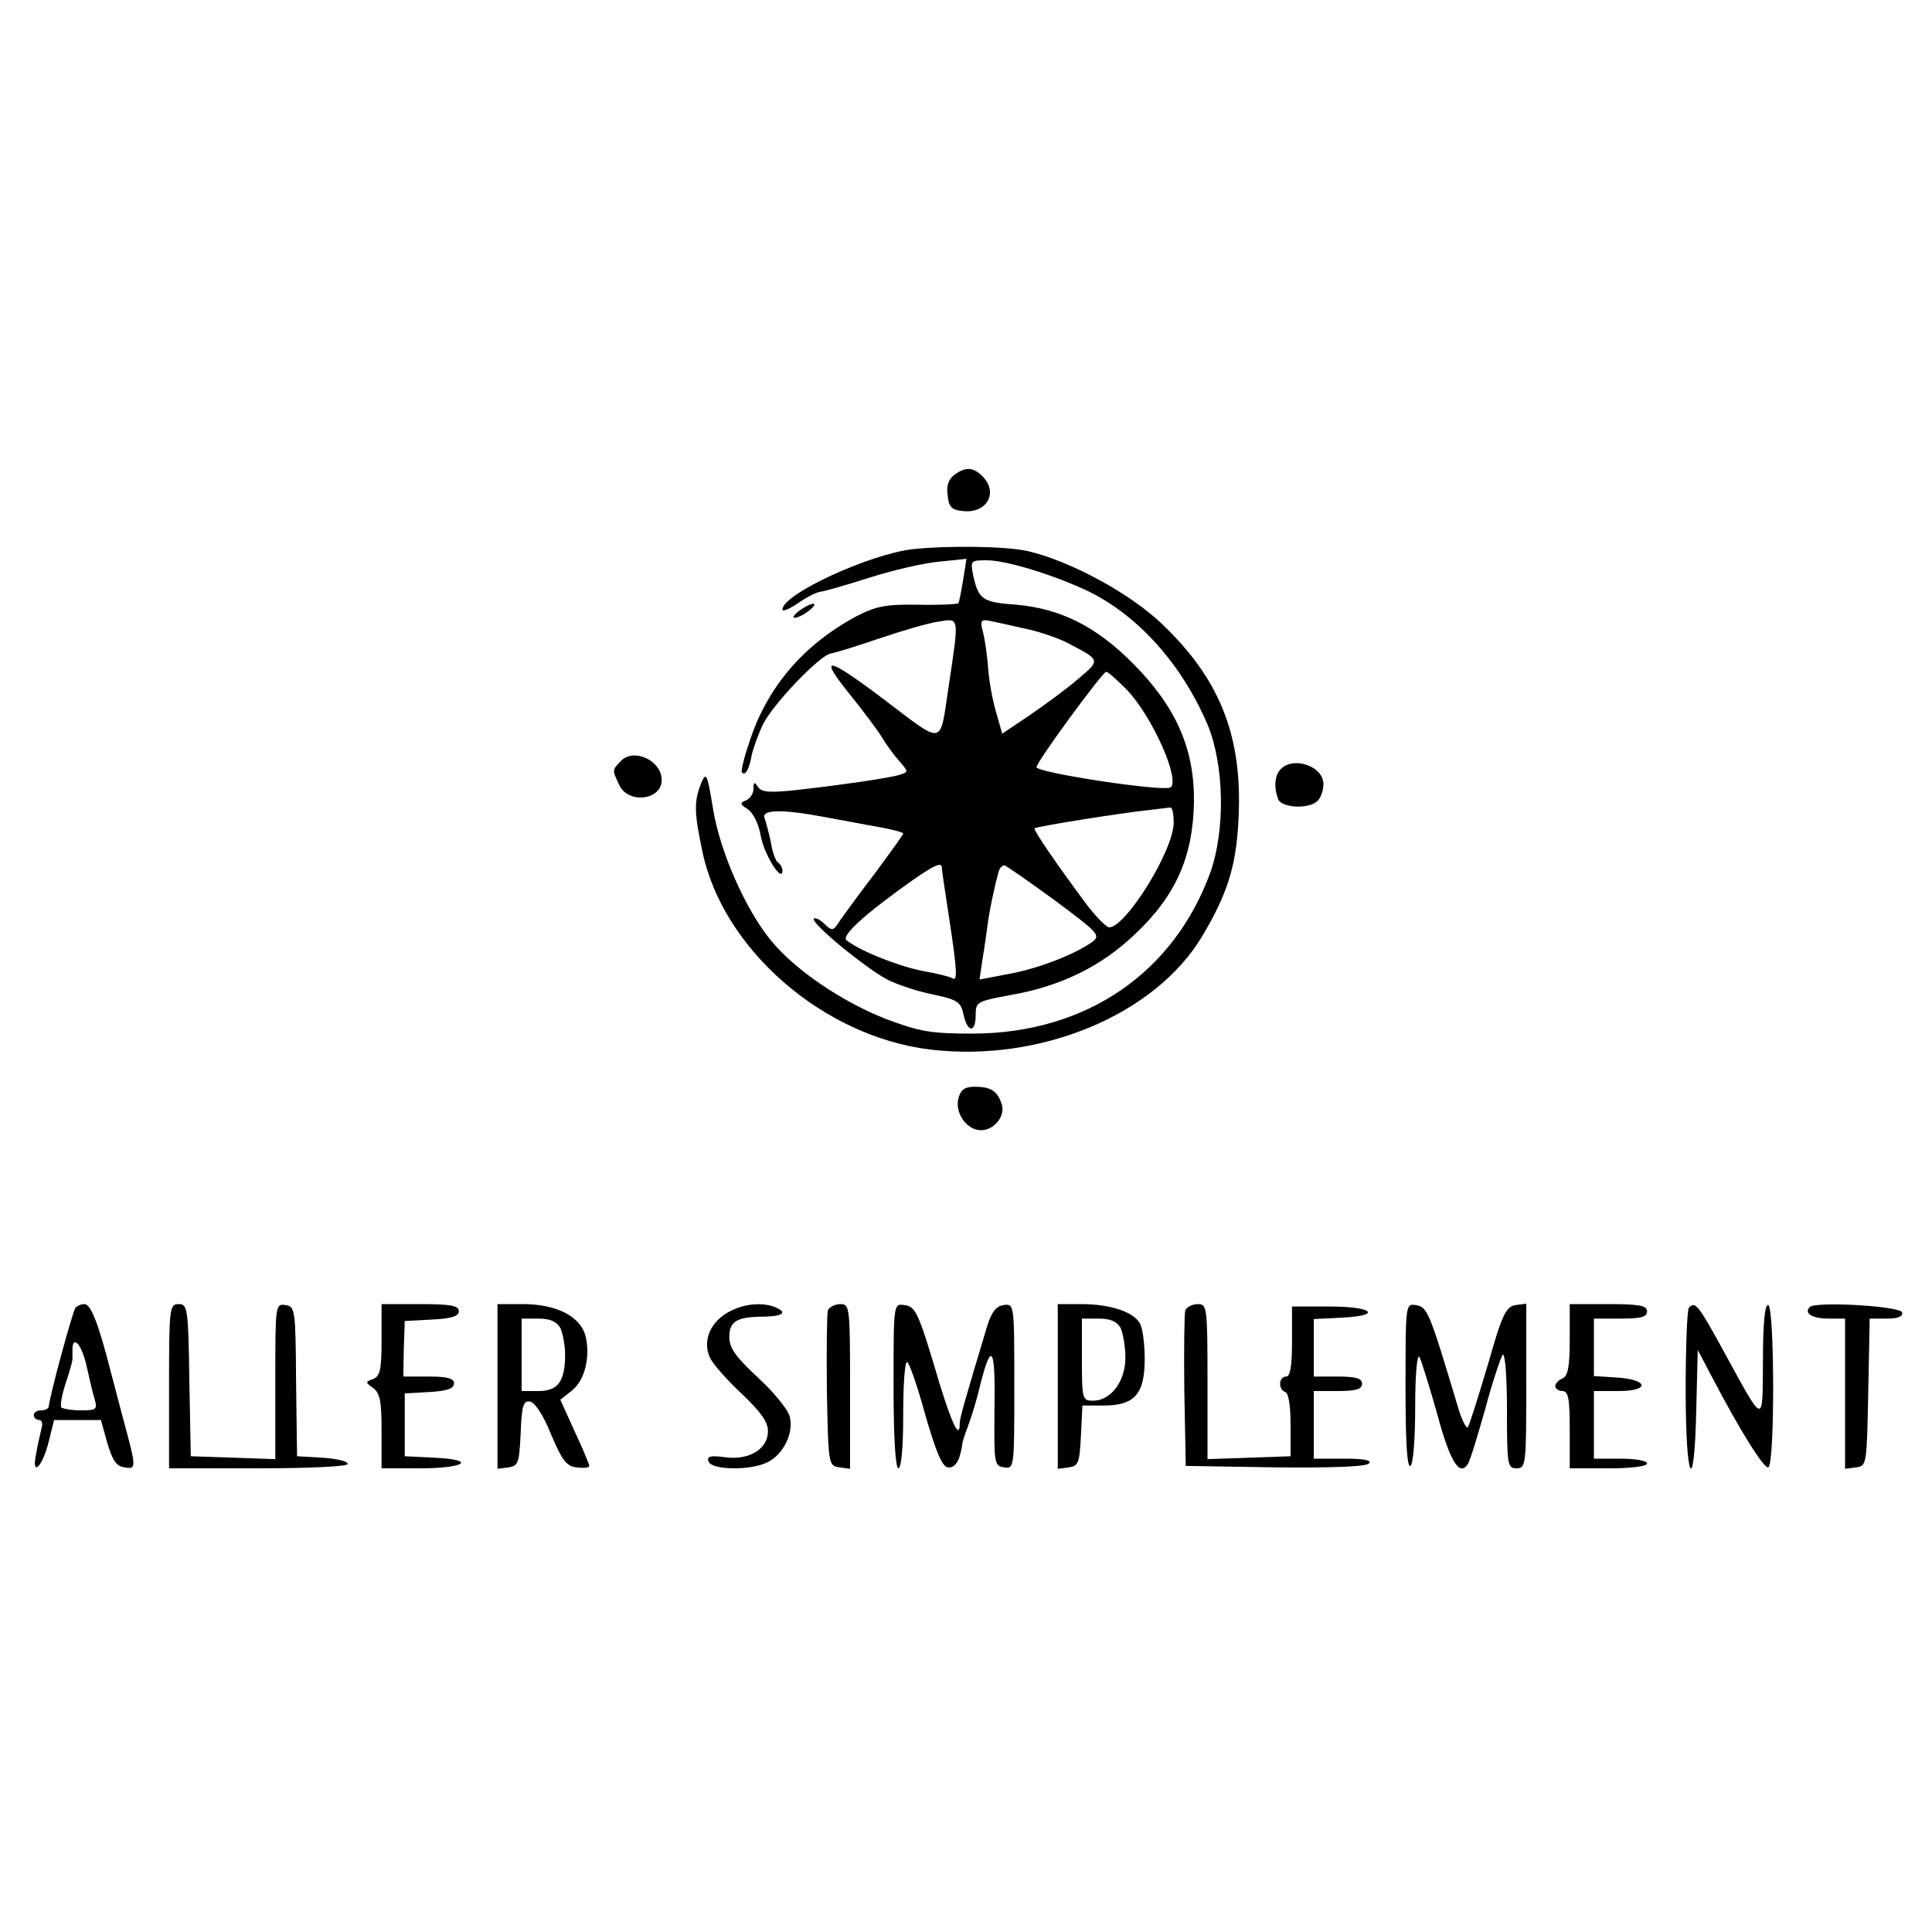<?xml version="1.0" standalone="no"?>
<!DOCTYPE svg PUBLIC "-//W3C//DTD SVG 20010904//EN"
 "http://www.w3.org/TR/2001/REC-SVG-20010904/DTD/svg10.dtd">
<svg version="1.0" xmlns="http://www.w3.org/2000/svg"
 width="400pt" height="400pt" viewBox="0 0 400 400"
 preserveAspectRatio="xMidYMid meet">

<g transform="translate(0,400) scale(0.1,-0.1)"
fill="#000000" stroke="none">
<path d="M1976 3017 c-12 -9 -17 -23 -14 -42 2 -24 8 -31 31 -33 50 -6 75 38
41 72 -19 19 -35 20 -58 3z"/>
<path d="M1890 2863 c-89 -10 -270 -93 -270 -125 0 -5 14 1 32 13 17 12 38 23
47 24 9 1 54 14 101 29 47 15 111 30 143 33 l58 6 -7 -44 c-4 -24 -8 -46 -10
-48 -2 -2 -40 -4 -83 -3 -68 1 -87 -3 -128 -24 -110 -59 -186 -148 -222 -262
-11 -31 -17 -59 -15 -61 7 -8 15 6 20 34 3 15 14 45 24 66 22 43 117 142 140
146 8 1 53 15 100 31 47 16 102 32 123 35 44 7 43 13 21 -135 -19 -125 -7
-122 -138 -23 -117 88 -133 89 -63 3 24 -30 52 -67 62 -83 10 -17 27 -40 38
-52 18 -21 18 -21 0 -27 -21 -7 -134 -23 -226 -33 -45 -4 -61 -3 -68 8 -7 11
-9 10 -9 -4 0 -10 -7 -20 -15 -24 -14 -5 -13 -8 4 -19 11 -8 22 -31 26 -54 6
-37 44 -99 45 -73 0 6 -4 14 -9 17 -5 3 -12 22 -15 42 -4 19 -10 42 -13 50 -7
18 35 19 121 3 34 -6 85 -16 114 -21 28 -5 52 -11 52 -14 0 -2 -26 -38 -57
-80 -32 -42 -65 -87 -74 -100 -14 -22 -16 -22 -32 -7 -9 9 -19 14 -22 11 -8
-8 110 -105 154 -127 20 -10 62 -24 93 -30 51 -11 57 -15 63 -42 8 -37 25 -38
25 -1 0 28 3 29 73 42 103 18 187 59 257 126 85 80 120 161 122 274 1 110 -37
196 -125 285 -77 78 -151 115 -243 123 -70 5 -78 11 -89 60 -6 31 -6 32 28 32
41 0 141 -31 212 -65 103 -51 192 -151 245 -275 35 -84 37 -218 6 -306 -76
-209 -258 -333 -491 -334 -88 0 -110 4 -180 30 -92 36 -189 102 -239 163 -53
65 -106 185 -120 274 -12 73 -14 76 -25 50 -14 -37 -14 -58 3 -139 42 -203
250 -384 472 -411 227 -27 464 71 562 233 57 95 74 155 77 265 4 159 -43 272
-158 382 -66 64 -192 132 -279 152 -44 10 -162 12 -238 4z m230 -164 c30 -6
71 -20 90 -30 69 -36 69 -35 23 -74 -23 -20 -68 -53 -100 -75 l-58 -39 -12 42
c-7 23 -15 64 -17 92 -2 27 -7 62 -11 77 -6 22 -4 26 12 23 10 -2 43 -9 73
-16z m212 -126 c53 -55 111 -185 92 -203 -11 -10 -265 28 -278 41 -5 5 136
197 144 198 3 1 22 -16 42 -36z m98 -276 c0 -58 -100 -218 -134 -217 -6 1 -27
22 -46 47 -64 86 -111 155 -108 158 4 4 180 32 238 38 19 2 38 5 43 5 4 1 7
-13 7 -31z m-480 -94 c0 -5 7 -51 15 -103 17 -112 18 -133 6 -125 -5 3 -33 10
-62 15 -50 10 -128 41 -156 63 -13 9 38 55 137 125 46 32 60 38 60 25z m235
-68 c86 -64 94 -71 78 -84 -34 -25 -108 -55 -172 -67 l-63 -12 6 41 c4 23 8
53 10 67 3 28 15 85 23 113 2 10 9 17 14 15 4 -2 51 -34 104 -73z"/>
<path d="M1654 2735 c-10 -8 -14 -14 -9 -14 6 0 19 6 29 14 11 8 15 15 10 15
-6 0 -19 -7 -30 -15z"/>
<path d="M1286 2425 c-19 -20 -19 -18 -4 -50 18 -40 88 -32 88 10 0 40 -57 67
-84 40z"/>
<path d="M2652 2408 c-13 -13 -15 -37 -6 -62 7 -19 64 -22 82 -4 7 7 12 22 12
35 0 36 -61 58 -88 31z"/>
<path d="M1984 1725 c-7 -30 18 -65 47 -65 27 0 51 29 43 54 -9 27 -22 36 -56
36 -21 0 -29 -6 -34 -25z"/>
<path d="M156 1292 c-7 -12 -53 -181 -55 -204 -1 -5 -8 -8 -16 -8 -8 0 -15 -4
-15 -10 0 -5 5 -10 11 -10 6 0 8 -8 5 -17 -2 -10 -8 -33 -11 -52 -11 -51 13
-29 26 25 l11 44 49 0 48 0 13 -47 c11 -37 19 -49 36 -51 25 -4 25 -3 -5 108
-8 30 -19 73 -25 95 -24 94 -40 135 -53 135 -8 0 -16 -4 -19 -8z m23 -119 c6
-27 13 -58 17 -70 6 -21 3 -23 -28 -23 -19 0 -37 3 -41 6 -3 3 1 26 9 50 8 24
14 46 14 49 0 3 0 12 0 20 0 33 19 12 29 -32z"/>
<path d="M350 1130 l0 -170 185 0 c110 0 185 4 185 9 0 6 -24 11 -52 13 l-53
3 -2 155 c-1 149 -2 155 -22 158 -21 3 -21 0 -21 -158 l0 -161 -87 3 -88 3 -3
158 c-2 149 -4 157 -22 157 -19 0 -20 -7 -20 -170z"/>
<path d="M790 1226 c0 -61 -3 -75 -17 -81 -17 -6 -17 -7 0 -19 14 -11 17 -28
17 -90 l0 -76 79 0 c95 0 119 18 30 22 l-61 3 0 65 0 65 51 3 c36 2 51 7 51
18 0 10 -13 14 -52 14 l-53 0 1 57 2 58 56 3 c41 2 56 7 56 17 0 12 -17 15
-80 15 l-80 0 0 -74z"/>
<path d="M1030 1129 l0 -170 23 3 c20 3 22 9 25 71 2 58 6 68 20 65 10 -2 28
-30 43 -68 23 -54 32 -66 53 -68 14 -2 26 -1 26 3 0 3 -13 35 -30 71 l-30 66
24 19 c27 21 39 71 28 114 -11 40 -61 65 -129 65 l-53 0 0 -171z m130 122 c5
-11 10 -36 10 -56 0 -55 -15 -75 -55 -75 l-35 0 0 75 0 75 35 0 c24 0 37 -6
45 -19z"/>
<path d="M1504 1281 c-36 -22 -50 -61 -33 -94 6 -12 35 -45 65 -73 39 -37 54
-58 54 -77 0 -37 -39 -61 -89 -54 -31 4 -38 2 -34 -9 7 -18 88 -19 123 -1 32
16 54 61 45 94 -3 14 -33 51 -66 81 -46 43 -59 61 -59 84 0 33 16 42 73 42 39
1 48 9 21 20 -29 11 -69 6 -100 -13z"/>
<path d="M1714 1287 c-2 -7 -3 -82 -2 -167 3 -152 3 -155 26 -158 l22 -3 0
170 c0 165 -1 171 -20 171 -11 0 -23 -6 -26 -13z"/>
<path d="M1850 1131 c0 -107 4 -171 10 -171 6 0 10 43 10 110 0 61 3 110 8
110 4 0 21 -48 37 -107 22 -76 35 -109 47 -111 10 -2 19 6 24 20 4 13 6 24 6
25 -1 2 4 20 12 40 8 21 20 61 26 88 23 90 31 75 29 -50 -1 -115 -1 -120 20
-123 21 -3 21 -1 21 168 0 170 0 171 -22 168 -15 -2 -25 -14 -34 -43 -46 -153
-57 -191 -57 -202 0 -34 -15 -4 -41 80 -45 152 -50 162 -74 165 -22 3 -22 3
-22 -167z"/>
<path d="M2190 1129 l0 -170 23 3 c20 3 22 9 25 66 l3 62 44 0 c64 0 85 24 85
96 0 30 -4 64 -10 74 -13 24 -62 40 -121 40 l-49 0 0 -171z m130 122 c5 -11
10 -39 10 -62 0 -49 -30 -89 -67 -89 -22 0 -23 3 -23 85 l0 85 35 0 c24 0 37
-6 45 -19z"/>
<path d="M2454 1287 c-2 -7 -3 -82 -2 -167 l3 -155 184 -3 c116 -1 188 1 195
8 7 7 -10 10 -52 10 l-62 0 0 70 0 70 50 0 c38 0 50 4 50 15 0 11 -12 15 -50
15 l-50 0 0 60 0 59 58 3 c85 4 65 23 -25 23 l-78 0 0 -73 c0 -51 -4 -72 -12
-72 -16 0 -17 -27 -2 -32 7 -2 11 -30 11 -68 l0 -65 -86 -3 -86 -3 0 161 c0
154 -1 160 -20 160 -11 0 -23 -6 -26 -13z"/>
<path d="M2910 1130 c0 -112 3 -169 10 -165 6 4 10 56 10 123 0 67 4 111 9
102 4 -8 21 -62 37 -119 26 -97 46 -129 63 -102 5 7 20 58 36 114 15 56 32
106 36 112 5 5 9 -44 9 -113 0 -115 1 -122 20 -122 19 0 20 7 20 171 l0 170
-22 -3 c-20 -3 -28 -19 -58 -125 -20 -67 -38 -124 -41 -128 -3 -3 -12 14 -19
37 -61 203 -64 212 -89 216 -21 3 -21 1 -21 -168z"/>
<path d="M3250 1226 c0 -56 -4 -75 -15 -80 -8 -3 -15 -10 -15 -16 0 -5 7 -10
15 -10 12 0 15 -16 15 -80 l0 -80 80 0 c47 0 80 4 80 10 0 6 -25 10 -55 10
l-55 0 0 70 0 70 51 0 c66 0 62 24 -4 28 l-47 3 0 60 0 59 55 0 c42 0 55 3 55
15 0 12 -16 15 -80 15 l-80 0 0 -74z"/>
<path d="M3497 1293 c-4 -3 -7 -80 -7 -170 0 -193 18 -226 22 -40 l3 122 29
-55 c58 -111 108 -191 117 -188 14 5 13 332 0 336 -7 2 -11 -36 -11 -115 -1
-135 4 -136 -80 17 -54 99 -60 106 -73 93z"/>
<path d="M3747 1294 c-13 -13 5 -24 39 -24 l34 0 0 -156 0 -155 23 3 c22 3 22
6 25 156 l3 152 35 0 c24 0 34 4 32 13 -5 13 -178 23 -191 11z"/>
</g>
</svg>
